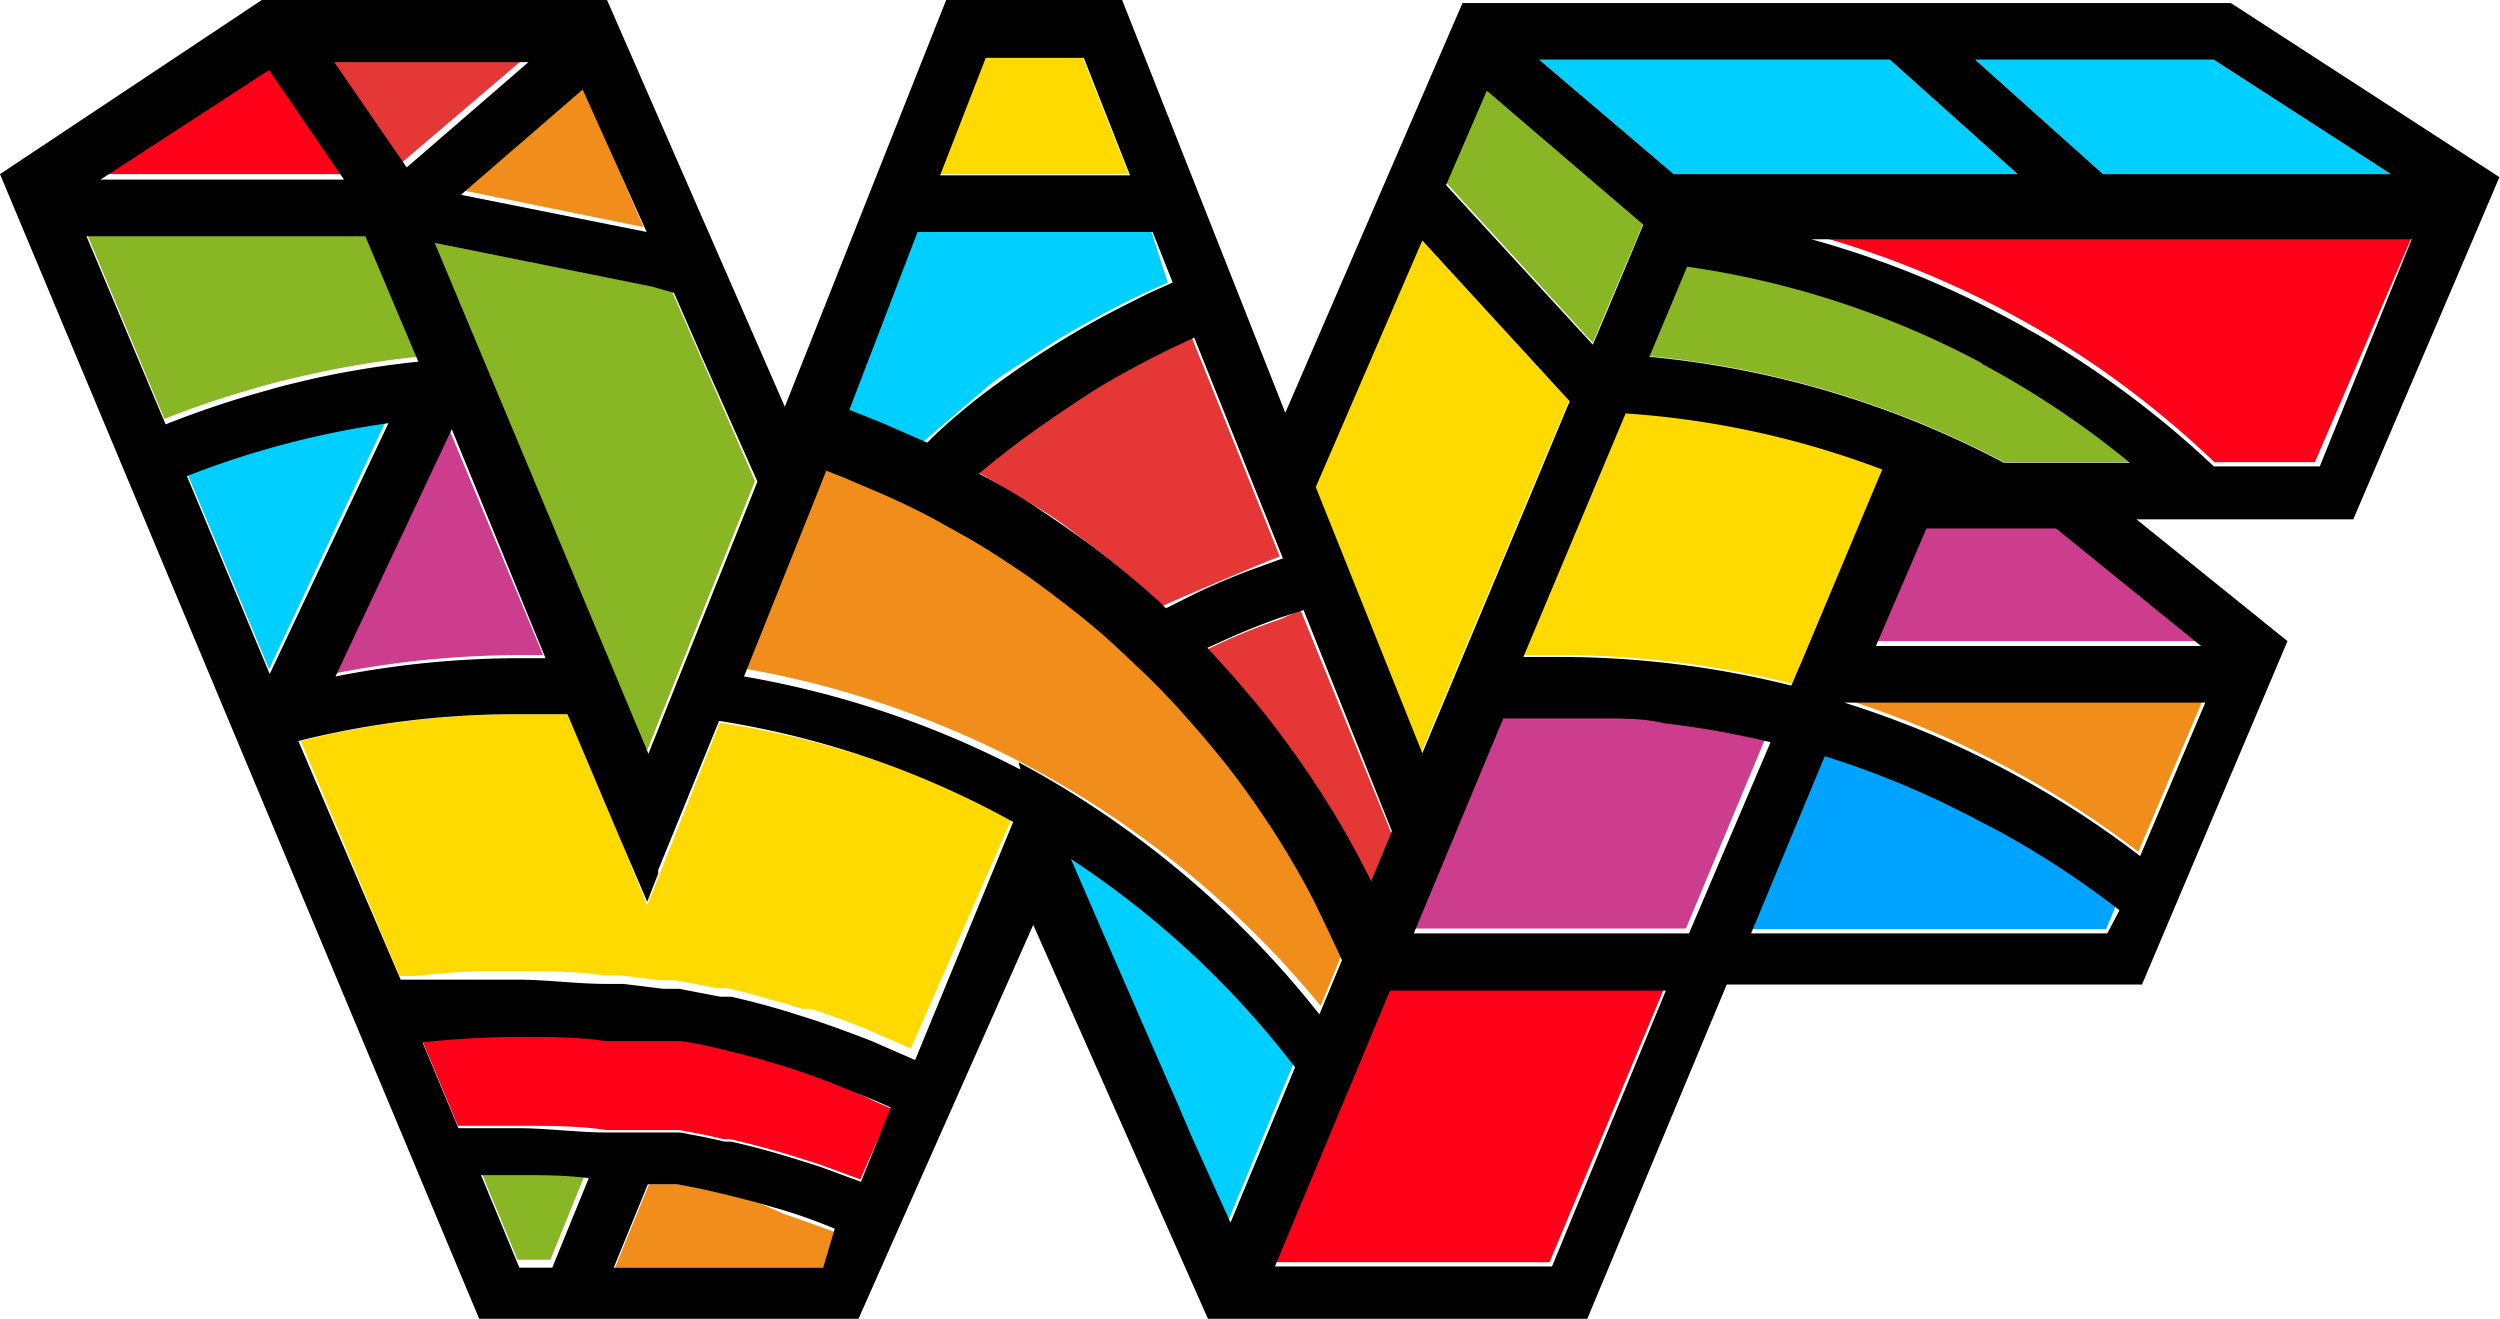 <svg id="Слой_1" data-name="Слой 1" xmlns="http://www.w3.org/2000/svg" viewBox="0 0 41.06 21.66"><defs><style>.cls-1{fill:#ffda00;}.cls-2{fill:#f18e1b;}.cls-3{fill:#89b625;}.cls-4{fill:#00cfff;}.cls-5{fill:#cc3d8d;}.cls-6{fill:#e63737;}.cls-7{fill:#ff0019;}.cls-8{fill:#00a4ff;}</style></defs><title>WF</title><polygon class="cls-1" points="16.17 0.94 15.41 2.86 18.54 2.86 17.78 0.94 16.17 0.94"/><path class="cls-2" d="M344.9,218.3a15.67,15.67,0,0,1,4.86,2.52l1.07-2.52Z" transform="translate(-314.64 -206.83)"/><path class="cls-1" d="M341.35,213.59l-1.68,4h.57a15.68,15.68,0,0,1,3.83.47l1.49-3.53A14.66,14.66,0,0,0,341.35,213.59Z" transform="translate(-314.64 -206.83)"/><path class="cls-3" d="M349.62,214.42a14.71,14.71,0,0,0-7.27-3.22l-.62,1.48a15.58,15.58,0,0,1,5.82,1.74Z" transform="translate(-314.64 -206.83)"/><path class="cls-4" d="M333.55,210.63h-3.86l-1.18,2.93.55.22.73.32c.34-.3.69-.59,1-.86s.55-.39.83-.58.6-.38.91-.55.59-.32.89-.46l.4-.18Z" transform="translate(-314.64 -206.83)"/><polygon class="cls-5" points="33.71 8.6 31.58 8.6 30.75 10.53 36.09 10.53 33.71 8.6"/><polygon class="cls-6" points="8.63 0.94 5.42 0.94 6.6 2.67 8.63 0.94"/><polygon class="cls-7" points="1.6 2.86 5.61 2.86 4.37 1.06 1.6 2.86"/><polygon class="cls-2" points="9.55 1.38 7.52 3.11 10.57 3.73 9.55 1.38"/><polygon class="cls-3" points="11.03 4.77 7.09 3.98 10.61 12.37 12.4 7.9 11.03 4.77"/><path class="cls-2" d="M327.09,226.58l-.51-.13-.39-.09h0l-.41-.08-.13,0-.13,0h0l-.22,0h0l-.56,1.37h3.44l.24-.56c-.3-.11-.6-.22-.9-.32Z" transform="translate(-314.64 -206.83)"/><path class="cls-3" d="M323.11,226l-.6,0,.63,1.52h.54l.6-1.48C323.89,226,323.5,226,323.11,226Z" transform="translate(-314.64 -206.83)"/><path class="cls-5" d="M323.11,217.59h.45L322,213.84l-1.91,4.06A15.71,15.71,0,0,1,323.11,217.59Z" transform="translate(-314.64 -206.83)"/><path class="cls-4" d="M317.7,214.57l1.36,3.25L321,213.7A14.64,14.64,0,0,0,317.7,214.57Z" transform="translate(-314.64 -206.83)"/><path class="cls-7" d="M328.32,224.59q-.45-.17-.92-.32l-.3-.09c-.31-.09-.62-.17-.93-.23h0l-.34-.06-.19,0-.12,0-.28,0-.39,0-.13,0h-.14c-.47,0-.95-.07-1.43-.07a14.86,14.86,0,0,0-1.58.09l.59,1.41c.33,0,.66,0,1,0,.49,0,1,0,1.44.07h.08l.21,0,.32,0,.32,0,.09,0h0l.18,0,.42.08.31.07.11,0q.47.11.94.25l.51.16.68.25.51-1.16-.27-.12Z" transform="translate(-314.64 -206.83)"/><path class="cls-1" d="M326.46,218.7l-1.19,3L324,218.56l-.85,0a14.74,14.74,0,0,0-3.57.44l1.62,3.86.27,0q.52-.06,1-.08l.64,0c.49,0,1,0,1.44.07h.11l.17,0,.65.08h0l.12,0,.14,0,.68.13.18,0,.32.08.61.17.29.09.14,0q.47.15.93.34l.71.31,1.65-3.76A14.66,14.66,0,0,0,326.46,218.7Z" transform="translate(-314.64 -206.83)"/><path class="cls-5" d="M341.93,218.63c-.32,0-.65-.07-1-.08l-.71,0c-.32,0-.63,0-.94,0l-1.47,3.53h4.52l1.32-3.16A14.64,14.64,0,0,0,341.93,218.63Z" transform="translate(-314.64 -206.83)"/><path class="cls-4" d="M335,223.2c-.2-.22-.41-.43-.63-.63a16.57,16.57,0,0,0-2.19-1.66h0l2.62,6,1.08-2.6A11,11,0,0,0,335,223.2Z" transform="translate(-314.64 -206.83)"/><polygon class="cls-7" points="27.32 16.19 22.8 16.19 20.9 20.73 25.45 20.73 27.35 16.19 27.32 16.19"/><path class="cls-8" d="M347.42,220.4c-.27-.15-.55-.3-.83-.43a14.66,14.66,0,0,0-2-.79l-1.21,2.91h5.85l.16-.38A14.87,14.87,0,0,0,347.42,220.4Z" transform="translate(-314.64 -206.83)"/><path class="cls-3" d="M320.63,210.63h-4.58l1.29,3.08a15.79,15.79,0,0,1,1.51-.51c.3-.09.61-.16.92-.23a15.41,15.41,0,0,1,1.73-.28Z" transform="translate(-314.64 -206.83)"/><path class="cls-2" d="M336.25,221.59c-.15-.29-.3-.57-.46-.84a14.83,14.83,0,0,0-.83-1.24c-.2-.26-.4-.52-.61-.76s-.48-.54-.73-.79l-.16-.16-.54-.5-.19-.17q-.51-.44-1.05-.83c-.27-.19-.55-.38-.83-.56l-.28-.17-.61-.34-.36-.18-.53-.25-.61-.26-.28-.11-1.32,3.3,0,.08a15.75,15.75,0,0,1,4.55,1.54,15.82,15.82,0,0,1,4.92,4l.37-.9C336.54,222.17,336.4,221.89,336.25,221.59Z" transform="translate(-314.64 -206.83)"/><path class="cls-7" d="M354.27,210.68h-9.86a15.67,15.67,0,0,1,4.6,2.12,15.82,15.82,0,0,1,2,1.62h1.65Z" transform="translate(-314.64 -206.83)"/><polygon class="cls-1" points="23.35 3.94 21.59 8 23.34 12.37 25.77 6.58 23.35 3.94"/><polygon class="cls-3" points="25.46 2.36 24.42 1.47 23.75 3 26.16 5.63 26.99 3.67 25.46 2.36"/><path class="cls-6" d="M335.67,217a9.66,9.66,0,0,0-1.21.5h0l.41.45h0l.41.48c.21.25.41.52.6.79q.46.64.85,1.32.22.39.42.79l.34-.82L336,216.85Z" transform="translate(-314.64 -206.83)"/><path class="cls-6" d="M332.5,213.24c-.28.18-.56.36-.83.56s-.67.5-1,.77c.34.19.66.39,1,.59s.56.38.83.58.77.6,1.13.93l.11.11,0,0h0c.16-.08,1.74-.75,1.92-.81l-1.46-3.63v0h0c-.3.14-.6.28-.9.44S332.77,213.08,332.5,213.24Z" transform="translate(-314.64 -206.83)"/><polygon class="cls-4" points="39.27 2.86 36.36 0.98 32.44 0.98 34.54 2.86 39.27 2.86"/><polygon class="cls-4" points="27.49 2.86 33.14 2.86 31.04 0.98 25.28 0.98 27.49 2.86"/><path d="M355.63,209.7l-4.35-2.82H338.66l-2.91,6.73-2.68-6.78h-2.89l-2.65,6.68-2.92-6.68h-5.67l-4.3,2.86,7.87,18.8h6.23l2.87-6.47,2.87,6.47h6.23L343,223h6.82l2-4.72.39-.92v0h0l-2.48-2h3.56l2-4.68.4-.94,0,0ZM351,207.81l2.91,1.88h-4.73l-2.1-1.88Zm-5.32,0,2.1,1.88h-5.65l-2.21-1.88Zm1.52,5a14.79,14.79,0,0,1,2.42,1.62h-2.07a15.58,15.58,0,0,0-5.82-1.74l.62-1.48a14.67,14.67,0,0,1,4.83,1.58h0Zm-1.65,1.74-1.31,3.12-.18.42a15.68,15.68,0,0,0-3.83-.47h-.57l1.68-4A14.66,14.66,0,0,1,345.55,214.54Zm-6.49-6.23,2.57,2.2-.6,1.43-.23.54-.92-1-1.49-1.62ZM338,210.78l2.42,2.64-.66,1.58-.26.62L338,219.2l-1.75-4.37Zm-.5,9.7-.34.82q-.2-.4-.42-.79-.39-.68-.85-1.32c-.19-.27-.39-.53-.6-.79l-.41-.48-.41-.45h0l.42-.19q.39-.17.79-.31l.37-.12Zm-3.26-8.14,1,2.49h0l.47,1.17-.55.2q-.45.17-.89.38l-.48.24h0l0,0h0l-.06-.06-.05-.05q-.54-.49-1.13-.93c-.27-.2-.55-.39-.83-.58s-.65-.41-1-.59q.47-.4,1-.77c.27-.19.55-.38.83-.56s.54-.32.82-.47.59-.3.9-.44Zm-3.41-4.56h1.61l.76,1.93h-3.12Zm-1.12,2.86h3.86l.33.83-.4.18c-.3.15-.6.3-.89.46s-.62.36-.91.55-.56.38-.83.58-.71.56-1,.86l-.73-.32-.55-.22Zm-4,1,.38.87.1.23.89,2-1.24,3.09-.55,1.38-3.51-8.39,3.58.72Zm-2.11,6h-.45a15.71,15.71,0,0,0-3,.3l1.91-4.06Zm1.66-7h0l-3.05-.61,2-1.73Zm-1.94-2.79-2,1.73-1.19-1.73Zm-4.26.13,1.23,1.8h-4Zm-3,2.73h4.58l.87,2.06a15.41,15.41,0,0,0-1.73.28h0l-.46.11-.43.12a15.79,15.79,0,0,0-1.53.52Zm1.65,3.94a14.64,14.64,0,0,1,3.31-.87l-1.95,4.12Zm6,13h-.54l-.63-1.52.6,0c.39,0,.78,0,1.17.05Zm4.45,0h-3.44l.56-1.37h0l.22,0h0l.13,0,.13,0,.41.08h0l.39.09.51.13.38.11c.31.09.61.2.9.32Zm.62-1.41-.68-.25-.51-.16q-.46-.14-.94-.25l-.11,0-.31-.07-.42-.08-.18,0h0l-.09,0-.32,0-.32,0-.21,0h-.08c-.48,0-1-.07-1.44-.07-.33,0-.66,0-1,0l-.59-1.41a14.86,14.86,0,0,1,1.58-.09c.48,0,1,0,1.43.07h.14l.13,0,.39,0,.28,0,.12,0,.19,0,.34.06h0c.31.07.62.15.93.23l.3.09q.47.14.92.32l.67.27.27.12Zm.89-2-.71-.31q-.46-.18-.93-.34l-.44-.14q-.46-.14-.94-.25l-.18,0-.68-.13-.14,0-.12,0h0l-.65-.08-.17,0h-.11c-.48,0-1-.07-1.44-.07l-.64,0h0l-.52,0h0l-.51,0h0l-.27,0L319.54,219a14.74,14.74,0,0,1,3.57-.44l.85,0,.88,2.08.43,1,.18-.46,0-.06,1-2.45a14.66,14.66,0,0,1,4.83,1.66Zm1.73-4.77h0a15.57,15.57,0,0,0-4.54-1.53l1.24-3.1h0l.11-.28.28.11.61.26q.46.2.89.43l.61.34.28.17c.28.18.56.36.83.56s.72.54,1.05.83l.09.08.12.11.52.49.07.07.15.15.3.32.36.41c.21.25.42.5.61.76a14.83,14.83,0,0,1,.83,1.24c.16.27.32.55.46.84s.28.58.41.87l-.37.89A15.8,15.8,0,0,0,331.37,219.35Zm2.8,6L334,225l-.11-.25-1.17-2.68h0l0,0-.49-1.13a14.9,14.9,0,0,1,3.68,3.42l-1.06,2.55Zm5.93,2.16h-4.55l1.89-4.53H342Zm2.25-5.47h-4.52l1.47-3.53c.31,0,.62,0,.94,0l.71,0c.33,0,.66,0,1,.08a14.64,14.64,0,0,1,1.74.31Zm6.87,0h-5.85l1.21-2.91a14.66,14.66,0,0,1,2,.79l.4.2.11.06.33.17a14.87,14.87,0,0,1,2,1.31Zm.54-1.27a15.67,15.67,0,0,0-4.86-2.52h5.93Zm1-3.45h-5.34l.83-1.93h2.13Zm1.95-2.95H351a15.81,15.81,0,0,0-2.41-1.87h0l-.39-.24h0l-.39-.22h0a15.6,15.6,0,0,0-3.42-1.4h9.86Z" transform="translate(-314.64 -206.83)"/></svg>